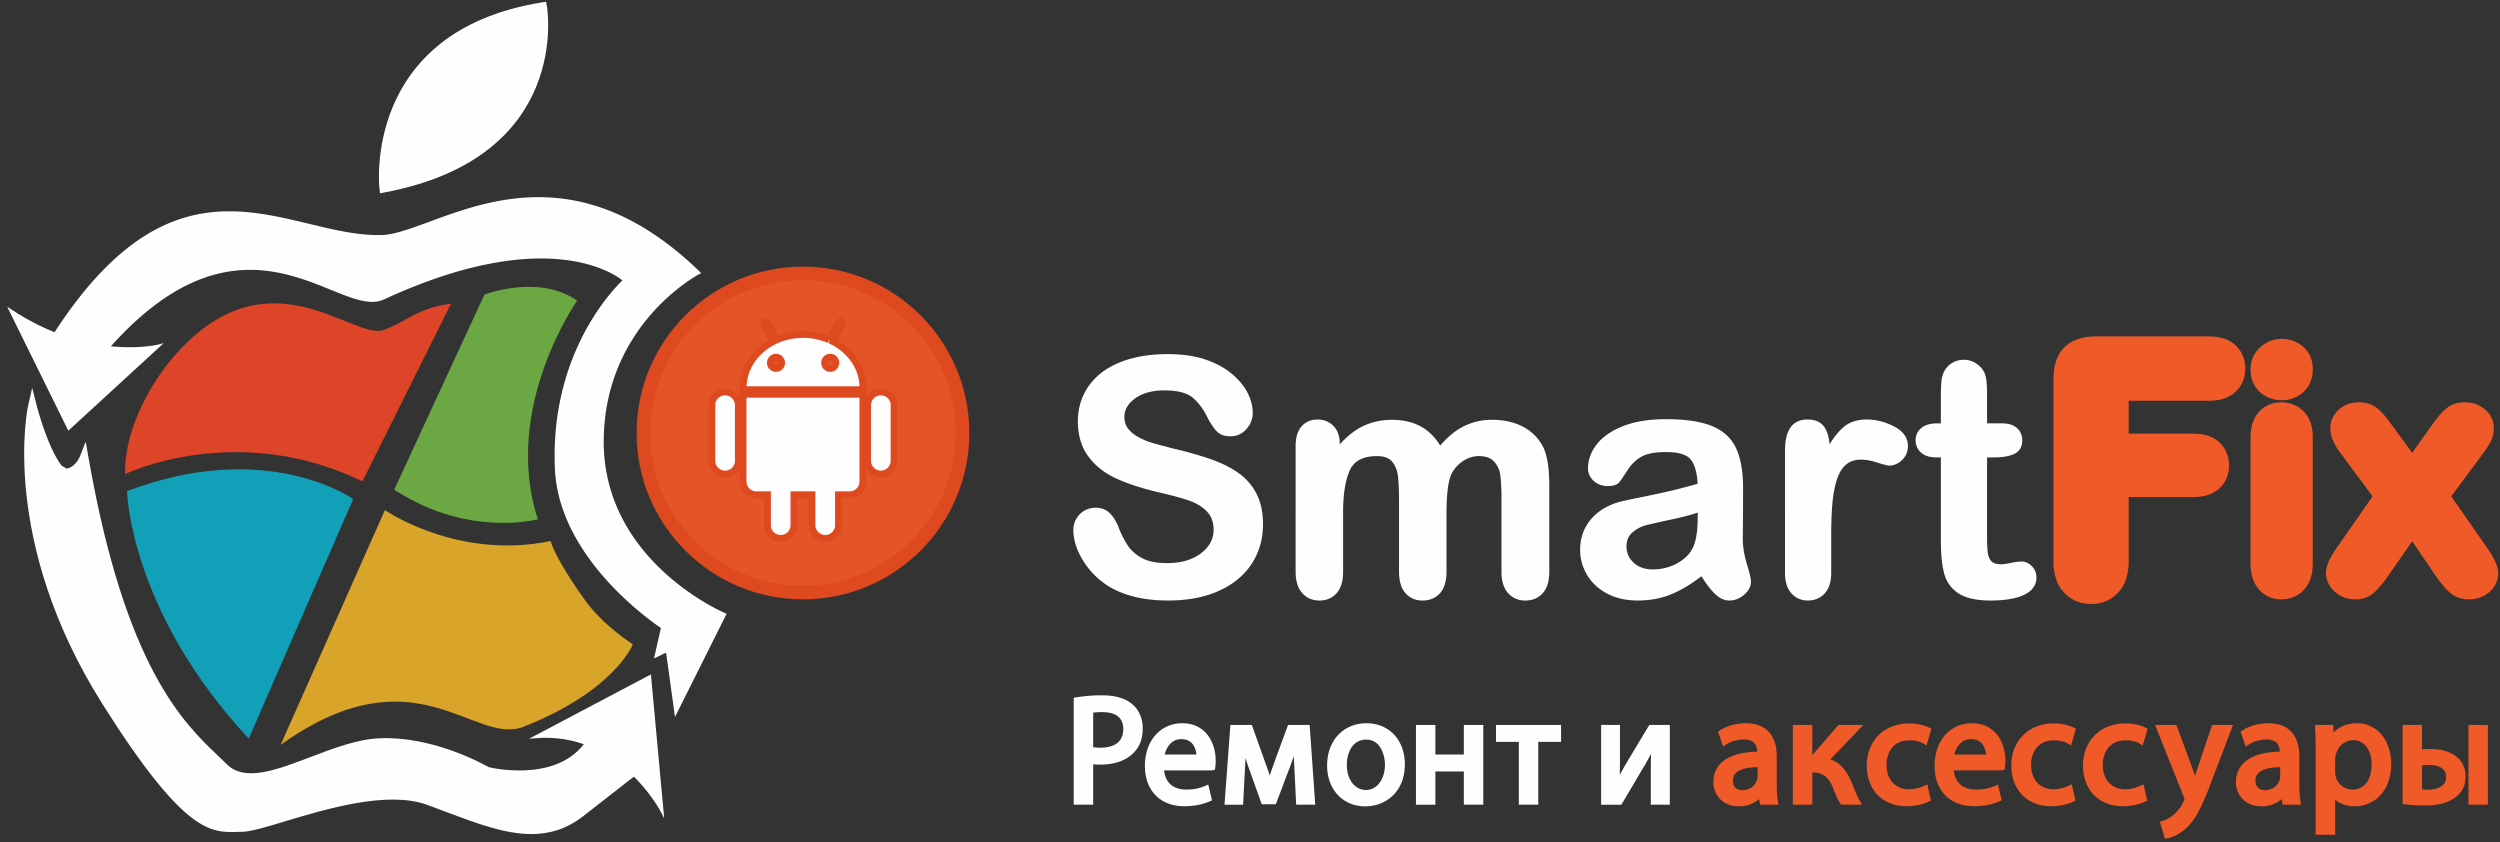 <svg width="184" height="62" viewBox="0 0 184 62" xmlns="http://www.w3.org/2000/svg"><rect x="0" y="0" width="184" height="62" fill="#333333" stroke="none"/><title>53A80597-AF14-44C1-8CB1-D94B1A4B8AC7</title><g fill="none" fill-rule="evenodd"><path d="M92.874 38.603c0 1.051-.27 1.995-.81 2.833-.542.837-1.333 1.493-2.374 1.967-1.041.474-2.276.711-3.705.711-1.712 0-3.125-.324-4.237-.972a5.65 5.65 0 0 1-1.924-1.866c-.493-.778-.74-1.535-.74-2.27 0-.426.148-.792.444-1.096.296-.304.673-.456 1.13-.456.371 0 .685.118.942.355.256.237.475.589.656 1.055.222.553.46 1.016.717 1.386.256.372.617.678 1.082.92.466.24 1.078.36 1.835.36 1.042 0 1.889-.243 2.539-.728.651-.486.977-1.092.977-1.82 0-.576-.176-1.044-.527-1.404-.351-.36-.805-.634-1.361-.823-.556-.19-1.3-.391-2.232-.605-1.246-.292-2.29-.634-3.13-1.025-.84-.39-1.507-.924-2-1.6-.494-.675-.74-1.515-.74-2.519 0-.956.26-1.804.78-2.547.521-.743 1.275-1.314 2.261-1.713.987-.399 2.147-.598 3.48-.598 1.066 0 1.987.132 2.765.397.777.265 1.422.616 1.935 1.055.512.438.888.899 1.125 1.38.236.482.354.953.354 1.41 0 .419-.148.797-.443 1.132a1.415 1.415 0 0 1-1.107.504c-.402 0-.708-.1-.918-.302-.209-.202-.435-.531-.68-.99-.316-.656-.695-1.167-1.136-1.534-.443-.368-1.152-.552-2.13-.552-.909 0-1.64.2-2.197.599-.556.399-.834.879-.834 1.44 0 .347.094.648.284.9.19.253.45.47.781.653.332.18.667.323 1.006.426.34.103.9.252 1.681.45.978.23 1.864.482 2.657.758.793.277 1.468.613 2.024 1.008.557.395.99.895 1.303 1.5.311.604.467 1.344.467 2.221" fill="#FEFEFE"/><path d="M80.658 37.538c-.432 0-.791.145-1.07.43-.278.287-.42.637-.42 1.038 0 .715.245 1.464.727 2.225a5.592 5.592 0 0 0 1.895 1.839c1.094.636 2.505.96 4.195.96 1.41 0 2.644-.237 3.67-.704 1.022-.465 1.809-1.117 2.338-1.936.528-.82.797-1.757.797-2.787 0-.859-.154-1.594-.459-2.184a4.07 4.07 0 0 0-1.276-1.468c-.547-.389-1.22-.724-2.002-.996a26.308 26.308 0 0 0-2.65-.757 44.393 44.393 0 0 1-1.685-.451 5.41 5.41 0 0 1-1.023-.434 2.49 2.49 0 0 1-.808-.675 1.55 1.55 0 0 1-.3-.951c0-.587.292-1.095.87-1.508.568-.408 1.323-.615 2.244-.615.994 0 1.729.192 2.184.57.45.374.84.9 1.16 1.564.237.445.46.77.662.965.192.185.48.279.859.279.42 0 .761-.156 1.044-.475a1.6 1.6 0 0 0 .423-1.077c0-.443-.118-.905-.347-1.372-.23-.47-.602-.925-1.104-1.354-.502-.43-1.144-.78-1.908-1.04-.765-.26-1.685-.392-2.736-.392-1.317 0-2.477.2-3.449.592-.967.391-1.715.958-2.223 1.683-.509.725-.766 1.566-.766 2.5 0 .98.243 1.811.723 2.468.483.661 1.145 1.19 1.968 1.574.832.386 1.88.73 3.114 1.02.93.212 1.683.416 2.24.606.566.193 1.036.477 1.394.844.366.374.55.866.55 1.464 0 .75-.34 1.386-1.01 1.886-.663.495-1.533.746-2.588.746-.769 0-1.398-.125-1.874-.371-.476-.247-.85-.564-1.114-.945a7.19 7.19 0 0 1-.725-1.404c-.176-.452-.39-.797-.636-1.024a1.26 1.26 0 0 0-.884-.333m5.327 6.66c-1.72 0-3.16-.33-4.28-.983a5.755 5.755 0 0 1-1.952-1.894c-.5-.788-.753-1.567-.753-2.315 0-.447.158-.836.468-1.155.31-.32.712-.482 1.19-.482.392 0 .727.127.998.379.265.244.493.61.68 1.085a6.95 6.95 0 0 0 .706 1.37c.247.357.602.657 1.053.891.45.234 1.055.352 1.796.352 1.018 0 1.855-.24 2.488-.712.625-.467.942-1.056.942-1.751 0-.552-.169-1.005-.502-1.346-.34-.348-.787-.618-1.328-.803-.551-.187-1.3-.39-2.223-.602-1.247-.293-2.306-.64-3.148-1.03-.85-.396-1.533-.943-2.033-1.627-.501-.687-.756-1.551-.756-2.569 0-.968.268-1.842.797-2.596.528-.752 1.301-1.338 2.298-1.742.992-.401 2.174-.605 3.512-.605 1.07 0 2.008.136 2.79.402.784.267 1.445.627 1.963 1.07.52.444.905.918 1.146 1.408.241.491.364.979.364 1.447 0 .438-.157.838-.465 1.188a1.501 1.501 0 0 1-1.17.532c-.424 0-.752-.11-.976-.326-.215-.206-.449-.546-.697-1.01-.31-.645-.685-1.152-1.116-1.51-.424-.352-1.122-.532-2.076-.532-.886 0-1.608.197-2.147.584-.53.38-.8.84-.8 1.37 0 .328.09.614.268.851.181.242.435.453.754.628.325.178.658.32.99.42.337.102.901.253 1.677.45a26.46 26.46 0 0 1 2.665.76c.797.278 1.485.62 2.045 1.018a4.24 4.24 0 0 1 1.328 1.53c.316.613.477 1.374.477 2.26 0 1.063-.277 2.03-.824 2.878-.547.848-1.358 1.52-2.41 1.999-1.047.477-2.305.718-3.74.718m20.396-6.424v4.302c0 .68-.154 1.189-.462 1.528-.308.34-.714.51-1.219.51-.49 0-.886-.17-1.19-.51-.304-.34-.455-.849-.455-1.528V36.92c0-.814-.028-1.445-.083-1.896-.056-.45-.205-.82-.45-1.108-.245-.288-.631-.432-1.16-.432-1.057 0-1.754.363-2.09 1.09-.335.727-.502 1.77-.502 3.129v4.373c0 .671-.152 1.179-.456 1.523-.304.343-.704.515-1.202.515-.489 0-.89-.172-1.201-.515-.312-.344-.467-.852-.467-1.523V32.82c0-.608.14-1.07.42-1.386.28-.317.649-.474 1.106-.474a1.5 1.5 0 0 1 1.107.444c.296.296.444.705.444 1.226v.308c.56-.671 1.16-1.165 1.8-1.48.638-.317 1.349-.475 2.13-.475.813 0 1.51.162 2.095.486.584.324 1.065.813 1.444 1.47.545-.664 1.129-1.156 1.752-1.476a4.468 4.468 0 0 1 2.072-.48c.883 0 1.645.174 2.284.521a3.32 3.32 0 0 1 1.432 1.494c.276.584.414 1.505.414 2.761v6.317c0 .68-.153 1.189-.461 1.528-.308.34-.715.51-1.22.51-.489 0-.89-.172-1.2-.515-.313-.344-.468-.852-.468-1.523v-5.44c0-.695-.03-1.252-.09-1.671a1.914 1.914 0 0 0-.479-1.054c-.26-.285-.655-.427-1.183-.427-.427 0-.83.126-1.214.379-.382.253-.68.592-.893 1.02-.237.544-.355 1.508-.355 2.89" fill="#FEFEFE"/><path d="M108.842 33.4c.55 0 .97.152 1.245.453.271.296.44.666.5 1.1.06.421.091.987.091 1.683v5.44c0 .647.15 1.14.446 1.466.297.328.67.488 1.138.488.479 0 .868-.163 1.157-.482.292-.322.44-.818.44-1.473V35.76c0-1.238-.137-2.155-.406-2.725a3.245 3.245 0 0 0-1.397-1.456c-.623-.339-1.378-.51-2.244-.51a4.41 4.41 0 0 0-2.033.47c-.61.313-1.19.802-1.725 1.454l-.077.094-.061-.105c-.37-.64-.845-1.124-1.412-1.438-.569-.316-1.26-.476-2.054-.476-.764 0-1.469.157-2.094.465-.625.31-1.221.8-1.771 1.46l-.149.179v-.54c0-.496-.141-.889-.42-1.168a1.426 1.426 0 0 0-1.047-.42c-.436 0-.777.146-1.043.446-.265.299-.399.747-.399 1.331v9.255c0 .648.15 1.14.446 1.467.297.328.67.488 1.138.488.477 0 .849-.16 1.14-.487.287-.327.433-.82.433-1.468v-4.372c0-1.366.172-2.43.512-3.164.348-.757 1.076-1.14 2.165-1.14.552 0 .964.155 1.224.463.254.3.412.687.469 1.152.056.452.084 1.093.084 1.907v5.154c0 .655.146 1.15.434 1.473.29.324.658.482 1.127.482.478 0 .867-.163 1.156-.482.293-.322.44-.818.44-1.473v-4.302c0-1.387.122-2.371.362-2.925.221-.441.532-.795.925-1.056.395-.26.819-.393 1.26-.393m3.42 10.8c-.511 0-.936-.183-1.263-.544-.325-.358-.49-.89-.49-1.58v-5.439c0-.688-.029-1.246-.088-1.66a1.841 1.841 0 0 0-.457-1.009c-.244-.265-.62-.4-1.122-.4-.408 0-.8.124-1.167.366-.369.244-.66.575-.865.987-.229.528-.346 1.489-.346 2.853v4.302c0 .698-.163 1.232-.483 1.586-.324.357-.755.537-1.282.537-.512 0-.933-.18-1.252-.538-.317-.353-.478-.887-.478-1.585v-5.154c0-.807-.027-1.442-.082-1.887-.052-.431-.198-.79-.43-1.063-.227-.268-.596-.403-1.096-.403-1.031 0-1.69.34-2.013 1.04-.328.713-.495 1.754-.495 3.095v4.372c0 .69-.16 1.221-.477 1.58-.32.36-.745.543-1.265.543-.511 0-.936-.182-1.263-.543-.325-.358-.49-.89-.49-1.58V32.82c0-.627.149-1.112.442-1.443.295-.333.689-.502 1.17-.502.463 0 .855.158 1.166.47.31.31.468.743.468 1.285v.081c.524-.59 1.088-1.038 1.678-1.33.648-.32 1.377-.482 2.168-.482.823 0 1.542.167 2.136.496.564.313 1.039.783 1.415 1.398.528-.624 1.1-1.096 1.701-1.405a4.571 4.571 0 0 1 2.11-.49c.894 0 1.676.18 2.325.533a3.407 3.407 0 0 1 1.468 1.53c.28.594.422 1.535.422 2.798v6.316c0 .698-.163 1.232-.483 1.586-.323.357-.754.537-1.282.537m12.773-6.59c-.474.174-1.163.357-2.066.55-.903.194-1.529.336-1.876.427a2.563 2.563 0 0 0-.994.534c-.316.265-.474.634-.474 1.108 0 .49.186.906.557 1.25.37.344.856.516 1.456.516.639 0 1.228-.14 1.77-.421.54-.28.937-.642 1.189-1.085.292-.49.438-1.295.438-2.417v-.462zm.213 4.68c-.782.61-1.537 1.065-2.267 1.37-.73.304-1.549.456-2.456.456-.829 0-1.557-.164-2.184-.492a3.596 3.596 0 0 1-1.45-1.333 3.461 3.461 0 0 1-.51-1.825c0-.885.28-1.64.841-2.264.56-.624 1.33-1.043 2.309-1.256.205-.048.714-.154 1.527-.32a66.589 66.589 0 0 0 2.089-.456 40.38 40.38 0 0 0 1.888-.504c-.04-.853-.211-1.48-.515-1.878-.304-.4-.933-.599-1.888-.599-.82 0-1.438.115-1.852.344-.415.23-.77.573-1.066 1.03-.296.46-.505.761-.627.908-.123.146-.385.219-.787.219-.363 0-.677-.117-.941-.35a1.139 1.139 0 0 1-.397-.894c0-.57.202-1.122.604-1.66.402-.537 1.03-.979 1.882-1.327.852-.348 1.913-.521 3.184-.521 1.42 0 2.537.168 3.35.504.812.335 1.387.867 1.722 1.593.335.727.503 1.691.503 2.892a259.235 259.235 0 0 1-.024 3.697c0 .609.1 1.243.302 1.903.201.66.302 1.084.302 1.273 0 .332-.156.635-.468.907a1.566 1.566 0 0 1-1.059.409c-.331 0-.659-.156-.982-.468-.324-.312-.668-.765-1.03-1.357z" fill="#FEFEFE"/><path d="M124.95 37.727c-.47.163-1.13.336-1.963.514a50.81 50.81 0 0 0-1.873.426 2.469 2.469 0 0 0-.961.517c-.298.25-.443.59-.443 1.043 0 .463.177.862.529 1.188.353.328.824.494 1.399.494.622 0 1.204-.139 1.73-.412.524-.271.913-.625 1.156-1.051.283-.476.427-1.275.427-2.376v-.343zm-3.312 4.35c-.62 0-1.128-.181-1.514-.538a1.73 1.73 0 0 1-.583-1.312c0-.498.17-.892.504-1.173.323-.272.67-.456 1.027-.55.347-.09.979-.235 1.88-.427.895-.193 1.586-.377 2.054-.548l.113-.042v.583c0 1.132-.152 1.96-.45 2.46-.258.454-.67.83-1.223 1.116a3.88 3.88 0 0 1-1.808.431zm3.632.088l.05.08c.357.583.7 1.034 1.016 1.34.306.295.617.445.924.445.371 0 .71-.131 1.004-.389.295-.257.439-.534.439-.842 0-.181-.1-.601-.298-1.25a6.606 6.606 0 0 1-.306-1.927 259.16 259.16 0 0 0 .024-3.697c0-1.183-.166-2.144-.495-2.856-.325-.704-.89-1.226-1.679-1.552-.798-.33-1.914-.497-3.317-.497-1.254 0-2.314.174-3.153.515-.833.34-1.455.778-1.846 1.3-.39.52-.587 1.06-.587 1.608 0 .341.12.614.369.832a1.3 1.3 0 0 0 .885.329c.369 0 .618-.066.722-.19.12-.142.329-.444.622-.898.301-.468.67-.824 1.095-1.058.424-.236 1.062-.355 1.893-.355.978 0 1.635.213 1.955.632.313.411.492 1.058.532 1.925l.003.067-.064.018c-.676.197-1.313.367-1.891.505a68.78 68.78 0 0 1-2.092.457 92.18 92.18 0 0 0-1.526.32c-.956.208-1.718.622-2.264 1.23-.543.605-.819 1.348-.819 2.207 0 .637.167 1.236.497 1.781.33.545.807.984 1.417 1.303.612.32 1.334.482 2.145.482.892 0 1.708-.151 2.424-.45.72-.3 1.476-.757 2.247-1.358l.074-.057zm1.99 2.033c-.353 0-.702-.165-1.04-.491-.313-.302-.647-.737-.995-1.294-.758.582-1.501 1.027-2.212 1.323-.736.306-1.573.462-2.488.462-.838 0-1.586-.168-2.223-.501-.638-.333-1.138-.793-1.482-1.364a3.56 3.56 0 0 1-.522-1.87c0-.901.29-1.682.862-2.32.57-.633 1.361-1.065 2.353-1.281.204-.048.718-.155 1.527-.32a64.654 64.654 0 0 0 2.087-.456c.558-.133 1.17-.296 1.82-.484-.044-.799-.21-1.392-.494-1.765-.286-.375-.898-.565-1.82-.565-.804 0-1.413.112-1.813.333-.4.22-.748.559-1.036 1.003-.3.465-.507.764-.633.915-.14.168-.418.25-.851.25-.382 0-.718-.126-.997-.372a1.223 1.223 0 0 1-.425-.958c0-.584.208-1.16.621-1.71.41-.546 1.054-1.002 1.917-1.354.859-.35 1.94-.528 3.216-.528 1.425 0 2.562.172 3.382.51.83.343 1.423.894 1.766 1.637.34.735.511 1.72.511 2.927a259.553 259.553 0 0 1-.023 3.699c0 .596.1 1.227.297 1.876.206.674.306 1.099.306 1.299 0 .355-.167.682-.496.97-.326.285-.701.43-1.115.43zm7.433-4.753v2.702c0 .655-.154 1.147-.461 1.475-.308.328-.699.492-1.172.492-.465 0-.849-.166-1.148-.498-.3-.332-.45-.821-.45-1.47V33.14c0-1.454.525-2.18 1.574-2.18.537 0 .924.17 1.16.509.237.34.368.841.391 1.505.387-.664.783-1.165 1.19-1.505.406-.34.949-.51 1.627-.51.679 0 1.338.17 1.977.51.639.34.959.79.959 1.351 0 .395-.136.72-.409.978-.272.257-.566.385-.881.385-.119 0-.405-.073-.859-.22-.453-.146-.854-.219-1.201-.219-.474 0-.86.124-1.16.374-.3.249-.533.618-.699 1.108-.165.49-.28 1.072-.343 1.748-.063.675-.095 1.5-.095 2.47" fill="#FEFEFE"/><path d="M133.036 31.044c-1.002 0-1.49.685-1.49 2.096v9.007c0 .623.144 1.098.428 1.412.287.317.642.47 1.086.47.453 0 .817-.151 1.111-.464.29-.311.438-.788.438-1.418v-2.702c0-.97.033-1.804.096-2.48.063-.678.18-1.272.347-1.766.17-.503.413-.888.724-1.146.54-.449 1.344-.523 2.44-.17.554.178.758.215.834.215.291 0 .569-.121.823-.362.257-.242.383-.542.383-.916 0-.532-.3-.95-.915-1.277a4.102 4.102 0 0 0-1.937-.5c-.655 0-1.184.166-1.574.49-.396.332-.79.831-1.17 1.483l-.147.252-.01-.29c-.023-.645-.15-1.136-.376-1.461-.222-.318-.578-.473-1.09-.473m.023 13.154c-.488 0-.896-.176-1.21-.525-.314-.346-.472-.86-.472-1.526V33.14c0-1.503.558-2.265 1.658-2.265.563 0 .977.183 1.23.546.21.303.341.732.389 1.278.346-.557.705-.991 1.067-1.295.42-.35.986-.529 1.682-.529.69 0 1.368.175 2.016.52.667.353 1.004.833 1.004 1.425 0 .417-.146.767-.435 1.04-.288.27-.603.407-.94.407-.128 0-.417-.073-.884-.223-1.037-.335-1.787-.272-2.28.139-.288.237-.514.597-.674 1.07-.163.481-.277 1.063-.339 1.729-.063.67-.094 1.498-.094 2.463v2.702c0 .675-.163 1.19-.485 1.533-.323.344-.737.518-1.233.518m9.517-12.954h.355V29.3c0-.521.014-.93.041-1.226a1.82 1.82 0 0 1 .231-.765c.126-.22.308-.4.544-.54.238-.137.501-.206.794-.206.41 0 .78.154 1.112.462.221.205.361.456.42.752.06.297.09.717.09 1.262v2.205h1.183c.458 0 .807.108 1.048.325.24.218.36.497.36.836 0 .435-.171.739-.514.913-.344.174-.835.26-1.474.26h-.604v5.95c0 .505.018.894.053 1.167.036.273.131.494.285.664.154.17.404.255.751.255a4 4 0 0 0 .77-.102c.323-.066.575-.1.757-.1.26 0 .495.104.705.314.208.21.313.468.313.776 0 .522-.284.92-.852 1.197-.568.277-1.385.415-2.45.415-1.01 0-1.776-.17-2.297-.51-.52-.34-.862-.81-1.023-1.41-.163-.6-.243-1.402-.243-2.406v-6.21h-.426c-.466 0-.82-.11-1.065-.331a1.083 1.083 0 0 1-.367-.842c0-.34.128-.618.384-.836.257-.217.63-.325 1.119-.325" fill="#FEFEFE"/><path d="M142.577 31.328c-.466 0-.825.103-1.064.306a.956.956 0 0 0-.355.771 1 1 0 0 0 .339.78c.227.205.567.31 1.01.31h.509v6.293c0 .992.08 1.794.24 2.384.155.577.488 1.035.989 1.362.504.329 1.261.496 2.25.496 1.047 0 1.86-.137 2.413-.407.542-.263.805-.63.805-1.12a.966.966 0 0 0-.29-.718c-.193-.194-.405-.289-.644-.289-.175 0-.424.033-.74.1a4.105 4.105 0 0 1-.787.102c-.37 0-.644-.095-.814-.283a1.277 1.277 0 0 1-.305-.709 9.971 9.971 0 0 1-.054-1.178v-6.034h.688c.622 0 1.106-.085 1.435-.251.316-.16.47-.434.47-.838a.986.986 0 0 0-.334-.773c-.223-.201-.557-.304-.991-.304h-1.268V29.04c0-.536-.03-.955-.087-1.245a1.291 1.291 0 0 0-.395-.707c-.313-.292-.669-.44-1.055-.44-.276 0-.528.066-.751.196-.222.13-.395.301-.514.508-.12.203-.194.448-.22.73a14.13 14.13 0 0 0-.041 1.22v2.027h-.44zm3.918 12.87c-1.022 0-1.81-.176-2.342-.523a2.46 2.46 0 0 1-1.06-1.459c-.163-.605-.245-1.422-.245-2.428v-6.125h-.342c-.485 0-.862-.119-1.122-.354a1.17 1.17 0 0 1-.394-.904c0-.364.139-.667.414-.9.27-.23.665-.345 1.173-.345h.27V29.3c0-.522.015-.936.043-1.234.028-.308.11-.577.242-.8a1.55 1.55 0 0 1 .575-.569 1.63 1.63 0 0 1 .835-.218c.43 0 .824.162 1.17.484.233.217.383.485.445.798.06.3.09.73.09 1.278v2.12h1.1c.477 0 .848.117 1.104.348.258.233.389.535.389.898 0 .467-.189.8-.561.988-.354.179-.863.27-1.512.27h-.52v5.865c0 .5.019.888.053 1.156.033.254.122.462.263.618.136.151.369.227.69.227.182 0 .435-.033.752-.099a4.08 4.08 0 0 1 .774-.102c.282 0 .54.114.765.338.224.225.338.506.338.836 0 .554-.303.982-.9 1.273-.578.28-1.414.423-2.487.423z" fill="#FEFEFE"/><path d="M162.585 28.484h-6.925v4.444h5.789c.536 0 .936.12 1.201.361.264.241.397.563.397.967 0 .402-.135.722-.403.959-.269.237-.667.356-1.195.356h-5.789v5.724c0 .727-.163 1.266-.491 1.617-.327.352-.748.528-1.26.528-.521 0-.945-.178-1.273-.533-.328-.356-.491-.894-.491-1.612V27.927c0-.506.074-.918.225-1.239.15-.32.384-.552.704-.699.32-.146.728-.219 1.225-.219h8.286c.56 0 .976.124 1.248.373.273.249.409.575.409.978 0 .41-.136.74-.409.99-.272.248-.688.373-1.248.373" fill="#F05A28"/><path d="M154.3 26.781c-.436 0-.679.07-.806.128a.387.387 0 0 0-.21.21c-.059.125-.129.367-.129.808v13.367c0 .441.08.77.224.927.094.102.231.207.53.207.291 0 .427-.103.521-.205.142-.153.22-.482.22-.929V34.56h6.798c.4 0 .516-.092.528-.102.024-.021.06-.053.06-.202 0-.157-.04-.194-.066-.217-.037-.035-.194-.099-.522-.099h-6.798v-6.467h7.935c.354 0 .523-.068.567-.108.032-.03.08-.073.08-.243 0-.158-.044-.199-.08-.23-.044-.041-.213-.11-.567-.11h-8.286zm-.391 17.67c-.801 0-1.498-.297-2.015-.859-.504-.547-.76-1.32-.76-2.298V27.927c0-.662.105-1.208.32-1.668a2.43 2.43 0 0 1 1.2-1.19c.457-.209.995-.31 1.645-.31h8.286c.818 0 1.467.214 1.93.637.482.441.737 1.037.737 1.725 0 .695-.255 1.295-.737 1.737-.463.422-1.112.637-1.93.637h-5.915v2.422h4.778c.794 0 1.427.21 1.882.624.475.434.726 1.027.726 1.714 0 .694-.257 1.289-.744 1.719-.457.403-1.084.608-1.864.608h-4.778v4.712c0 .989-.256 1.765-.762 2.308-.517.555-1.209.85-2 .85zm15.636-12.329v9.35c0 .648-.154 1.138-.462 1.47-.308.332-.698.498-1.172.498-.473 0-.858-.17-1.154-.51-.296-.34-.444-.825-.444-1.458v-9.255c0-.64.148-1.122.444-1.446.296-.324.68-.486 1.154-.486.474 0 .864.162 1.172.486.308.324.462.775.462 1.351m-1.598-3.342c-.45 0-.834-.138-1.154-.415-.32-.276-.48-.667-.48-1.173 0-.458.164-.836.492-1.132a1.647 1.647 0 0 1 1.142-.444c.418 0 .79.134 1.112.403.324.269.486.66.486 1.173 0 .498-.158.887-.474 1.167-.315.28-.69.421-1.124.421" fill="#F05A28"/><path d="M167.947 26.29a.974.974 0 0 0-.69.27.784.784 0 0 0-.27.632c0 .403.14.572.246.663a1.07 1.07 0 0 0 1.391 0c.107-.094.247-.265.247-.663 0-.406-.138-.568-.241-.655a1.018 1.018 0 0 0-.683-.247m0 3.164a2.37 2.37 0 0 1-1.595-.578c-.325-.282-.712-.802-.712-1.684 0-.646.246-1.21.713-1.632.454-.41.99-.618 1.594-.618.577 0 1.096.187 1.543.558.332.276.728.793.728 1.692 0 .686-.242 1.265-.7 1.671a2.3 2.3 0 0 1-1.571.591m-.036 1.506c-.286 0-.488.082-.656.266-.178.194-.268.528-.268.99v9.257c0 .461.093.802.278 1.014.167.193.367.278.646.278.288 0 .498-.086.679-.282.186-.201.281-.542.281-1.01v-9.351c0-.4-.09-.69-.276-.886-.179-.189-.396-.276-.684-.276m0 13.154c-.664 0-1.24-.256-1.662-.74-.404-.465-.61-1.105-.61-1.901v-9.256c0-.811.21-1.45.621-1.9.422-.462.993-.706 1.651-.706.654 0 1.228.24 1.66.695.43.452.647 1.063.647 1.816v9.35c0 .82-.215 1.47-.642 1.929a2.212 2.212 0 0 1-1.665.713M179.89 42.1l-2.343-3.448-2.404 3.449c-.346.482-.64.826-.881 1.03-.241.206-.547.309-.918.309-.41 0-.76-.129-1.047-.385-.288-.257-.432-.551-.432-.884 0-.339.22-.825.662-1.457l2.924-4.195-2.592-3.496c-.45-.577-.674-1.078-.674-1.505 0-.332.134-.62.402-.865.268-.246.62-.368 1.054-.368.378 0 .692.107.94.32.249.214.539.55.87 1.007l2.096 2.868 2.035-2.868c.34-.474.633-.813.883-1.018.248-.206.558-.309.928-.309.426 0 .78.12 1.06.362.28.24.42.531.42.87 0 .246-.057.48-.171.706a5.39 5.39 0 0 1-.527.8l-2.593 3.496 2.924 4.195c.457.656.686 1.15.686 1.482 0 .34-.142.631-.426.876-.283.246-.635.368-1.053.368-.371 0-.685-.107-.94-.32-.257-.214-.552-.554-.883-1.02" fill="#F05A28"/><path d="M180.443 41.715c.367.515.615.766.76.886.134.112.296.165.51.165.258 0 .453-.065.614-.205.17-.145.192-.267.192-.366 0-.029-.015-.308-.565-1.095l-3.202-4.594 2.882-3.885a4.81 4.81 0 0 0 .467-.704.86.86 0 0 0 .098-.399c0-.104-.022-.22-.185-.36-.157-.136-.355-.199-.62-.199-.282 0-.422.088-.501.154-.14.115-.384.363-.764.892l-2.575 3.628-2.647-3.623c-.3-.415-.557-.715-.763-.893-.08-.068-.218-.158-.504-.158-.262 0-.459.063-.6.192-.16.147-.182.268-.182.367 0 .152.069.496.532 1.09l2.891 3.898-3.201 4.594c-.515.737-.542 1.022-.542 1.072 0 .09.024.216.206.38a.85.85 0 0 0 .6.214c.277 0 .406-.084.481-.147.136-.117.381-.37.773-.913l2.956-4.242 2.889 4.251zm1.27 2.399c-.53 0-.992-.16-1.37-.475-.306-.253-.632-.629-1.001-1.147l-.009-.012-1.794-2.64-1.843 2.646c-.389.54-.713.916-.997 1.159-.365.311-.82.469-1.355.469a2.181 2.181 0 0 1-1.495-.556c-.43-.383-.657-.863-.657-1.386 0-.493.249-1.08.784-1.844l2.645-3.797-2.302-3.106c-.54-.693-.808-1.32-.808-1.907 0-.52.215-.992.622-1.363.395-.362.902-.544 1.507-.544.543 0 1.007.162 1.38.482.291.25.61.618.976 1.124l1.543 2.11 1.494-2.105c.38-.529.706-.903 1.003-1.149.37-.307.827-.462 1.357-.462.59 0 1.094.176 1.499.524.428.369.654.847.654 1.383 0 .35-.082.69-.244 1.01a5.892 5.892 0 0 1-.594.906l-2.296 3.097 2.647 3.797c.55.79.807 1.383.807 1.867 0 .536-.228 1.016-.66 1.388-.409.352-.911.53-1.493.53z" fill="#F05A28"/><path d="M80.457 54.994c.154.023.342.035.568.035.616 0 1.648-.179 1.648-1.375 0-1.027-.836-1.242-1.537-1.242a5.26 5.26 0 0 0-.679.038v2.544zm0 4.232h-1.431v-7.87l.193-.032a11.49 11.49 0 0 1 1.895-.149c.995 0 1.754.231 2.257.686.471.41.733 1.032.733 1.748 0 .734-.217 1.329-.644 1.771-.539.577-1.412.896-2.456.896-.18 0-.368-.003-.547-.023v2.973zm5.263-3.694h2.337c-.024-.243-.105-.596-.347-.844-.187-.19-.445-.288-.767-.288-.743 0-1.096.626-1.223 1.132zm1.423 3.805c-1.748 0-2.877-1.161-2.877-2.958 0-1.854 1.133-3.148 2.755-3.148 1.696 0 2.455 1.396 2.455 2.78 0 .18-.016.326-.028.432l-.024.206-.213.052h-3.534c.133 1.268 1.15 1.411 1.6 1.411.691 0 1.08-.125 1.398-.26l.253-.108.275 1.159-.174.08c-.358.161-.976.354-1.886.354zm9.658-.111h-1.403l-.155-3.18a37.698 37.698 0 0 1-.021-.375c-.067.19-.142.4-.231.643L93.9 59.192h-1.035l-1.01-2.824a52.35 52.35 0 0 1-.184-.582c-.01.23-.023.454-.035.662l-.143 2.778h-1.37l.433-5.872h1.579l1.172 3.288.147.435c.162-.476.35-1.006.424-1.212l.923-2.511h1.59l.41 5.872zm3.752-4.792c-.985 0-1.425.938-1.425 1.866 0 1.07.59 1.845 1.403 1.845.812 0 1.401-.785 1.401-1.867 0-.638-.288-1.844-1.38-1.844zm-.067 4.914c-1.654 0-2.81-1.24-2.81-3.013 0-1.827 1.192-3.104 2.898-3.104 1.662 0 2.823 1.24 2.823 3.014 0 2.132-1.51 3.103-2.91 3.103zm8.684-.122h-1.432V56.78h-2.094v2.446h-1.43v-5.872h1.43v2.178h2.094v-2.178h1.431v5.872zm4.046 0h-1.43v-4.624h-1.68v-1.248h4.789v1.248h-1.679v4.624zm9.682 0H121.5v-2.522c0-.494.008-.857.02-1.225-.138.262-.278.515-.442.804-.254.417-.524.876-.802 1.35-.29.49-.586.997-.88 1.48l-.07.113h-1.483v-5.872h1.386v2.511c0 .438-.003.803-.013 1.177.124-.239.256-.482.426-.779l1.749-2.91h1.507v5.873z" fill="#FEFEFE"/><path d="M129.359 56.465c-.773.01-1.323.155-1.596.424a.748.748 0 0 0-.22.563c0 .637.484.705.691.705.61 0 .959-.386 1.082-.747a.8.8 0 0 0 .043-.238v-.707zm-1.38 2.884c-1.232 0-1.878-.9-1.878-1.786 0-.555.187-1.02.552-1.386.542-.542 1.444-.83 2.68-.855-.034-.613-.35-.899-.987-.899-.447 0-.924.136-1.276.364l-.248.162-.378-1.1.152-.1c.504-.329 1.194-.518 1.894-.518 1.468 0 2.278.868 2.278 2.445v2.021c0 .517.029.94.084 1.254l.05.275h-1.373l-.048-.416a2.302 2.302 0 0 1-1.502.539zm9.063-.123h-1.549l-.068-.111c-.147-.24-.342-.668-.52-1.147-.332-.79-.762-1.11-1.519-1.121v2.379h-1.43v-5.872h1.43v2.225l1.92-2.225h1.84l-2.432 2.537c.844.27 1.278 1.028 1.566 1.69l.087.222c.13.326.289.734.48 1.075l.195.348zm3.263.111c-1.74 0-2.91-1.202-2.91-2.99 0-1.828 1.284-3.105 3.122-3.105.631 0 1.18.164 1.46.304l.173.086-.358 1.23-.255-.146c-.181-.103-.504-.227-1.02-.227-1.232 0-1.67.976-1.67 1.812 0 1.07.658 1.789 1.637 1.789a2.53 2.53 0 0 0 1.107-.25l.257-.112.27 1.187-.16.083c-.299.157-.91.34-1.653.34zm3.535-3.805h2.337c-.025-.243-.104-.596-.347-.844-.187-.19-.444-.288-.767-.288-.742 0-1.096.626-1.223 1.132zm1.423 3.805c-1.748 0-2.877-1.161-2.877-2.958 0-1.854 1.133-3.148 2.755-3.148 1.695 0 2.456 1.396 2.456 2.78 0 .18-.018.326-.03.432l-.024.206-.212.052h-3.534c.133 1.268 1.15 1.411 1.6 1.411.691 0 1.082-.125 1.399-.26l.253-.108.274 1.159-.175.08c-.357.161-.974.354-1.885.354zm5.68 0c-1.74 0-2.91-1.202-2.91-2.99 0-1.828 1.284-3.105 3.122-3.105.631 0 1.18.164 1.459.304l.174.087-.36 1.229-.254-.147c-.18-.102-.503-.226-1.02-.226-1.231 0-1.669.976-1.669 1.812 0 1.07.658 1.789 1.636 1.789.504 0 .836-.129 1.107-.25l.258-.112.27 1.187-.16.083c-.3.157-.91.34-1.653.34zm5.277 0c-1.74 0-2.91-1.202-2.91-2.99 0-1.828 1.284-3.105 3.123-3.105.63 0 1.18.164 1.459.304l.174.087-.36 1.229-.255-.147c-.18-.102-.502-.226-1.018-.226-1.232 0-1.67.976-1.67 1.812 0 1.07.657 1.789 1.636 1.789.504 0 .835-.129 1.107-.25l.258-.112.27 1.187-.16.083c-.3.157-.911.34-1.654.34zm3.116 2.39l-.368-1.245.216-.07c.127-.04.456-.163.777-.435a2.77 2.77 0 0 0 .82-1.16c-.002-.004-.01-.045-.055-.17l-2.114-5.293h1.57l1.235 3.346.138.415c.043-.144.088-.289.137-.432l1.12-3.329h1.538l-1.588 4.17c-.662 1.752-1.162 2.826-1.91 3.476-.593.527-1.154.661-1.312.69l-.204.037zm8.484-5.262c-.772.01-1.322.155-1.596.424a.748.748 0 0 0-.218.563c0 .637.483.705.69.705.61 0 .959-.386 1.082-.747a.8.8 0 0 0 .043-.238v-.707zm-1.38 2.884c-1.232 0-1.877-.9-1.877-1.786 0-.555.187-1.02.552-1.386.542-.542 1.444-.83 2.68-.855-.035-.613-.35-.899-.987-.899-.447 0-.924.136-1.276.364l-.248.162-.378-1.1.152-.1c.504-.329 1.194-.518 1.894-.518 1.468 0 2.278.868 2.278 2.445v2.021c0 .517.029.94.084 1.254l.05.275h-1.373l-.048-.416a2.3 2.3 0 0 1-1.503.539zm6.74-4.87c-.581 0-1.098.428-1.254 1.042-.026.097-.06.233-.06.344v.927c0 .131.02.251.041.361.149.566.648.959 1.24.959.864 0 1.403-.711 1.403-1.856 0-.885-.424-1.777-1.37-1.777zm-1.314 6.958h-1.43v-6.086c0-.676-.021-1.215-.045-1.753l-.011-.244h1.343l.026.552c.446-.443 1.033-.674 1.731-.674 1.456 0 2.51 1.252 2.51 2.98 0 2.155-1.387 3.136-2.677 3.136-.56 0-1.068-.176-1.447-.49v2.58zm6.396-3.335c.132.012.276.02.447.02.221 0 1.325-.043 1.325-.917 0-.788-.802-.906-1.28-.906-.168 0-.336.01-.492.026v1.777zm3.417 1.123v-5.871h1.43v5.871h-1.43zm-3.17.056c-.624 0-1.145-.043-1.47-.079l-.207-.023v-5.825h1.43v1.805c.223-.024.462-.03.647-.03 1.235 0 2.555.537 2.555 2.043 0 .6-.209 1.067-.639 1.43-.528.45-1.308.68-2.315.68z" fill="#F05A28"/><path d="M9.205 34.892s8.197-3.968 17.47.537l6.517-13.077c-2.492.31-3.351 1.384-4.973 1.938-2.274.78-8.612-6.104-15.566 2.11 0 0-3.508 3.969-3.448 8.492" fill="#DE4427"/><path d="M25.995 36.732s-6.307-4.513-16.645-.586c0 0 .165 8.77 8.957 18.219" fill="#129FB8"/><path d="M28.328 37.545s5.35 3.702 12.197 2.273c0 0 .285 1.24 2.573 4.412 1.3 1.804 3.477 3.191 3.477 3.191s-1.3 3.4-8.028 6.065c-3.66 1.449-7.966-5.763-17.893 1.335" fill="#D8A429"/><path d="M39.581 38.222s-.711.19-1.88.246c-1.984.095-5.289-.19-8.686-2.43l6.639-14.354s3.993-1.549 6.82.445c0 0-5.552 7.879-2.893 16.093" fill="#6BA844"/><g fill="#FEFEFE"><path d="M48.76 59.796s-3.055-6.106-9.413-5.545l8.488-4.482.924 10.027z"/><path d="M40.157 54.131c4.943 0 7.746 4.053 8.482 5.28l-.877-9.508-8.026 4.238c.143-.006.283-.01.421-.01zm8.728 6.104l-.202-.402c-.03-.06-3.093-6.045-9.329-5.498l-.416.037 8.97-4.737.011.127.966 10.473z"/><path d="M43.69 54.28l3.214 2.268s-.665.494-4.18 3.25c-3.214 2.521-6.844.697-11.189-.882-4.345-1.58-11.85 1.97-13.757 1.97-1.908 0-3.643.76-9.961-9.264-7.588-12.039-5.428-21.63-5.428-21.63s.79 3.1 1.904 4.52c0 0 .515.327.536.325.944-.065 1.353-1.092 1.353-1.092C9.14 50.648 14.07 54.113 16.472 56.5c2.401 2.386 7.44-1.652 11.467-1.829 4.028-.176 7.908 2.11 7.908 2.11s5.723 1.48 7.843-2.502"/><path d="M28.888 58.17c.988 0 1.925.125 2.764.43.476.173.944.35 1.405.523 3.767 1.418 6.745 2.539 9.458.411 2.25-1.765 3.33-2.6 3.82-2.976l-2.538-1.79c-2.349 3.756-7.977 2.353-8.036 2.338l-.087-.037c-.037-.022-3.855-2.232-7.72-2.062-1.518.067-3.218.714-4.86 1.34-2.697 1.028-5.243 1.998-6.862.39-.19-.187-.394-.382-.612-.59-2.583-2.452-6.875-6.529-9.625-21.527-.263.27-.639.518-1.143.553-.124.01-.132.009-.74-.378l-.086-.077c-.632-.806-1.156-2.1-1.504-3.12-.25 3.158-.093 10.843 5.582 19.846 5.8 9.204 7.656 9.157 9.291 9.112.128-.003.255-.006.383-.006.538 0 1.683-.345 3.008-.744 2.39-.72 5.427-1.635 8.102-1.635m10.223 3.216c-1.948 0-4.03-.783-6.294-1.636-.458-.172-.924-.347-1.398-.52-2.896-1.054-7.434.313-10.437 1.218-1.433.432-2.566.773-3.204.773-.122 0-.243.003-.365.007-1.91.047-3.877.1-9.883-9.429-7.575-12.017-5.494-21.785-5.472-21.882l.31-1.375.349 1.365c.007.03.77 2.984 1.808 4.353.087.054.266.167.373.23.659-.107.967-.861.97-.87l.442-1.11.206 1.177c2.704 15.451 7.003 19.534 9.571 21.974.222.21.432.409.624.6 1.307 1.3 3.655.405 6.14-.543 1.694-.644 3.445-1.312 5.073-1.383 3.892-.17 7.58 1.86 8.05 2.129.517.12 5.541 1.18 7.416-2.343l.18-.339 3.909 2.759-.372.276c-.007.005-.711.528-4.173 3.244-1.223.96-2.493 1.325-3.823 1.325m14.252-16.17l-3.638 7.27-.86-6.223s-7.628-4.802-7.939-11.752c-.363-8.117 3.953-12.895 5.013-13.878 0 0-4.844-4.622-17.717 1.33-3.298 1.526-10.252-8.136-20.63 4.05 0 0 .071-.632 0 0-.07.63-3.722-1.177-3.722-1.177 9.363-14.736 17.097-7.34 24.182-7.452 3.969-.063 12.67-7.756 23.414 2.694 0 0-6.93 3.525-7.114 12.127-.197 9.213 9.01 13.01 9.01 13.01"/><path d="M39.878 18.843c.78 0 1.458.056 2.042.141 2.815.41 4.028 1.542 4.078 1.59l.064.062-.066.06c-.55.51-5.369 5.237-4.985 13.812.305 6.827 7.824 11.637 7.9 11.685l.033.02.827 5.992 3.477-6.947c-.922-.413-9.167-4.357-8.981-13.053.17-7.98 6.195-11.659 7.059-12.145-8.12-7.833-15.055-5.279-19.651-3.587-1.43.526-2.665.98-3.622.996l-.165.002c-1.7 0-3.411-.41-5.22-.844-5.737-1.374-11.671-2.796-18.676 8.176 1.208.592 3.157 1.418 3.49 1.237.02-.01.025-.021.027-.036l.031-.28.169.018-.002.008c7.275-8.396 12.932-6.104 16.685-4.584 1.595.646 2.855 1.155 3.794.722 5.164-2.387 9.016-3.045 11.692-3.045zm9.8 33.925l-.891-6.454c-.551-.36-7.647-5.12-7.945-11.798-.375-8.366 4.168-13.109 4.97-13.878-.63-.509-5.689-4.082-17.555 1.403-1.006.465-2.296-.058-3.93-.719-3.736-1.513-9.383-3.798-16.655 4.728a.21.21 0 0 1-.108.138l-.016.007-.07.083.007-.062c-.686.148-3.34-1.15-3.653-1.304l-.084-.042.05-.078c7.092-11.16 13.37-9.656 18.91-8.329 1.857.445 3.603.873 5.342.838.928-.015 2.15-.464 3.566-.986 4.652-1.712 11.68-4.3 19.91 3.704l.084.082-.105.053c-.07.035-6.888 3.604-7.069 12.054-.194 9.05 8.868 12.893 8.96 12.931l.083.035-3.8 7.594z"/><path d="M.74 22.813l4.315 8.747 6.683-6.135S6.708 26.787.74 22.813"/><path d="M.952 23.052l4.129 8.37 6.375-5.852c-1.165.21-5.51.693-10.504-2.518zm4.076 8.646l-4.503-9.13.262.175c5.864 3.904 10.879 2.614 10.929 2.6l.334-.09-7.022 6.445zm23.235-17.869S26.893 2.622 39.92.512c0 0 1.976 10.738-11.657 13.317"/><path d="M39.634.901C28.58 2.865 28.456 11.51 28.569 13.425 40.155 11.06 39.842 2.702 39.634.901zM27.97 14.226l-.044-.357c-.014-.116-1.258-11.552 11.94-13.69l.326-.052.06.324c.02.11 1.876 11.097-11.927 13.708l-.355.067zm21.122 33.682l-.834.4.628-2.79"/><path d="M48.136 48.458l.667-2.958.165.036-.59 2.62.677-.324.074.151z"/></g><path d="M70.843 31.867c0 6.487-5.259 11.745-11.745 11.745-6.487 0-11.745-5.258-11.745-11.745 0-6.486 5.258-11.744 11.745-11.744 6.486 0 11.745 5.258 11.745 11.744" fill="#E35526"/><path d="M70.843 31.867c0 6.487-5.259 11.745-11.745 11.745-6.487 0-11.745-5.258-11.745-11.745 0-6.486 5.258-11.744 11.745-11.744 6.486 0 11.745 5.258 11.745 11.744z" stroke="#DE4920"/><path d="M53.366 28.848a.974.974 0 0 0-.974.973v4.092a.974.974 0 1 0 1.949 0v-4.092a.974.974 0 0 0-.975-.973" fill="#FEFEFE"/><path d="M53.366 28.848a.974.974 0 0 0-.974.973v4.092a.974.974 0 1 0 1.949 0v-4.092a.974.974 0 0 0-.975-.973z" stroke="#DE4920" stroke-width=".5"/><path d="M65.804 29.821a.974.974 0 1 0-1.949 0v4.092a.974.974 0 0 0 1.949 0v-4.092z" fill="#FEFEFE"/><path d="M65.804 29.821a.974.974 0 1 0-1.949 0v4.092a.974.974 0 0 0 1.949 0v-4.092z" stroke="#DE4920" stroke-width=".5"/><path d="M54.738 29.017h-.048v6.422c0 .537.438.975.973.975h.822v2.238a.974.974 0 0 0 1.948 0v-2.238h1.33v2.238a.974.974 0 0 0 1.948 0v-2.238h.821a.977.977 0 0 0 .975-.975v-6.422h-8.769z" fill="#FEFEFE"/><path d="M54.738 29.017h-.048v6.422c0 .537.438.975.973.975h.822v2.238a.974.974 0 0 0 1.948 0v-2.238h1.33v2.238a.974.974 0 0 0 1.948 0v-2.238h.821a.977.977 0 0 0 .975-.975v-6.422h-8.769z" stroke="#DE4920" stroke-width=".5"/><path d="M57.092 26.29a.414.414 0 1 1 .002.827.414.414 0 0 1-.002-.827zm4.011 0a.413.413 0 1 1 0 .827.413.413 0 0 1 0-.827zm2.395 2.387v-.47a3.377 3.377 0 0 0-.06-.394c-.241-1.142-1.038-2.11-2.132-2.672l.673-1.24a.158.158 0 0 0-.064-.215.158.158 0 0 0-.214.064l-.681 1.256a4.847 4.847 0 0 0-1.914-.388 4.83 4.83 0 0 0-1.927.394l-.684-1.262a.158.158 0 1 0-.278.15l.676 1.248c-1.042.54-1.813 1.449-2.086 2.526a3.5 3.5 0 0 0-.106 1.003h8.797z" fill="#FEFEFE"/><path d="M57.092 26.29a.414.414 0 1 1 .002.827.414.414 0 0 1-.002-.827zm4.011 0a.413.413 0 1 1 0 .827.413.413 0 0 1 0-.827zm2.395 2.387v-.47a3.377 3.377 0 0 0-.06-.394c-.241-1.142-1.038-2.11-2.132-2.672l.673-1.24a.158.158 0 0 0-.064-.215.158.158 0 0 0-.214.064l-.681 1.256a4.847 4.847 0 0 0-1.914-.388 4.83 4.83 0 0 0-1.927.394l-.684-1.262a.158.158 0 1 0-.278.15l.676 1.248c-1.042.54-1.813 1.449-2.086 2.526a3.5 3.5 0 0 0-.106 1.003h8.797z" stroke="#DE4920" stroke-width=".5"/></g></svg>